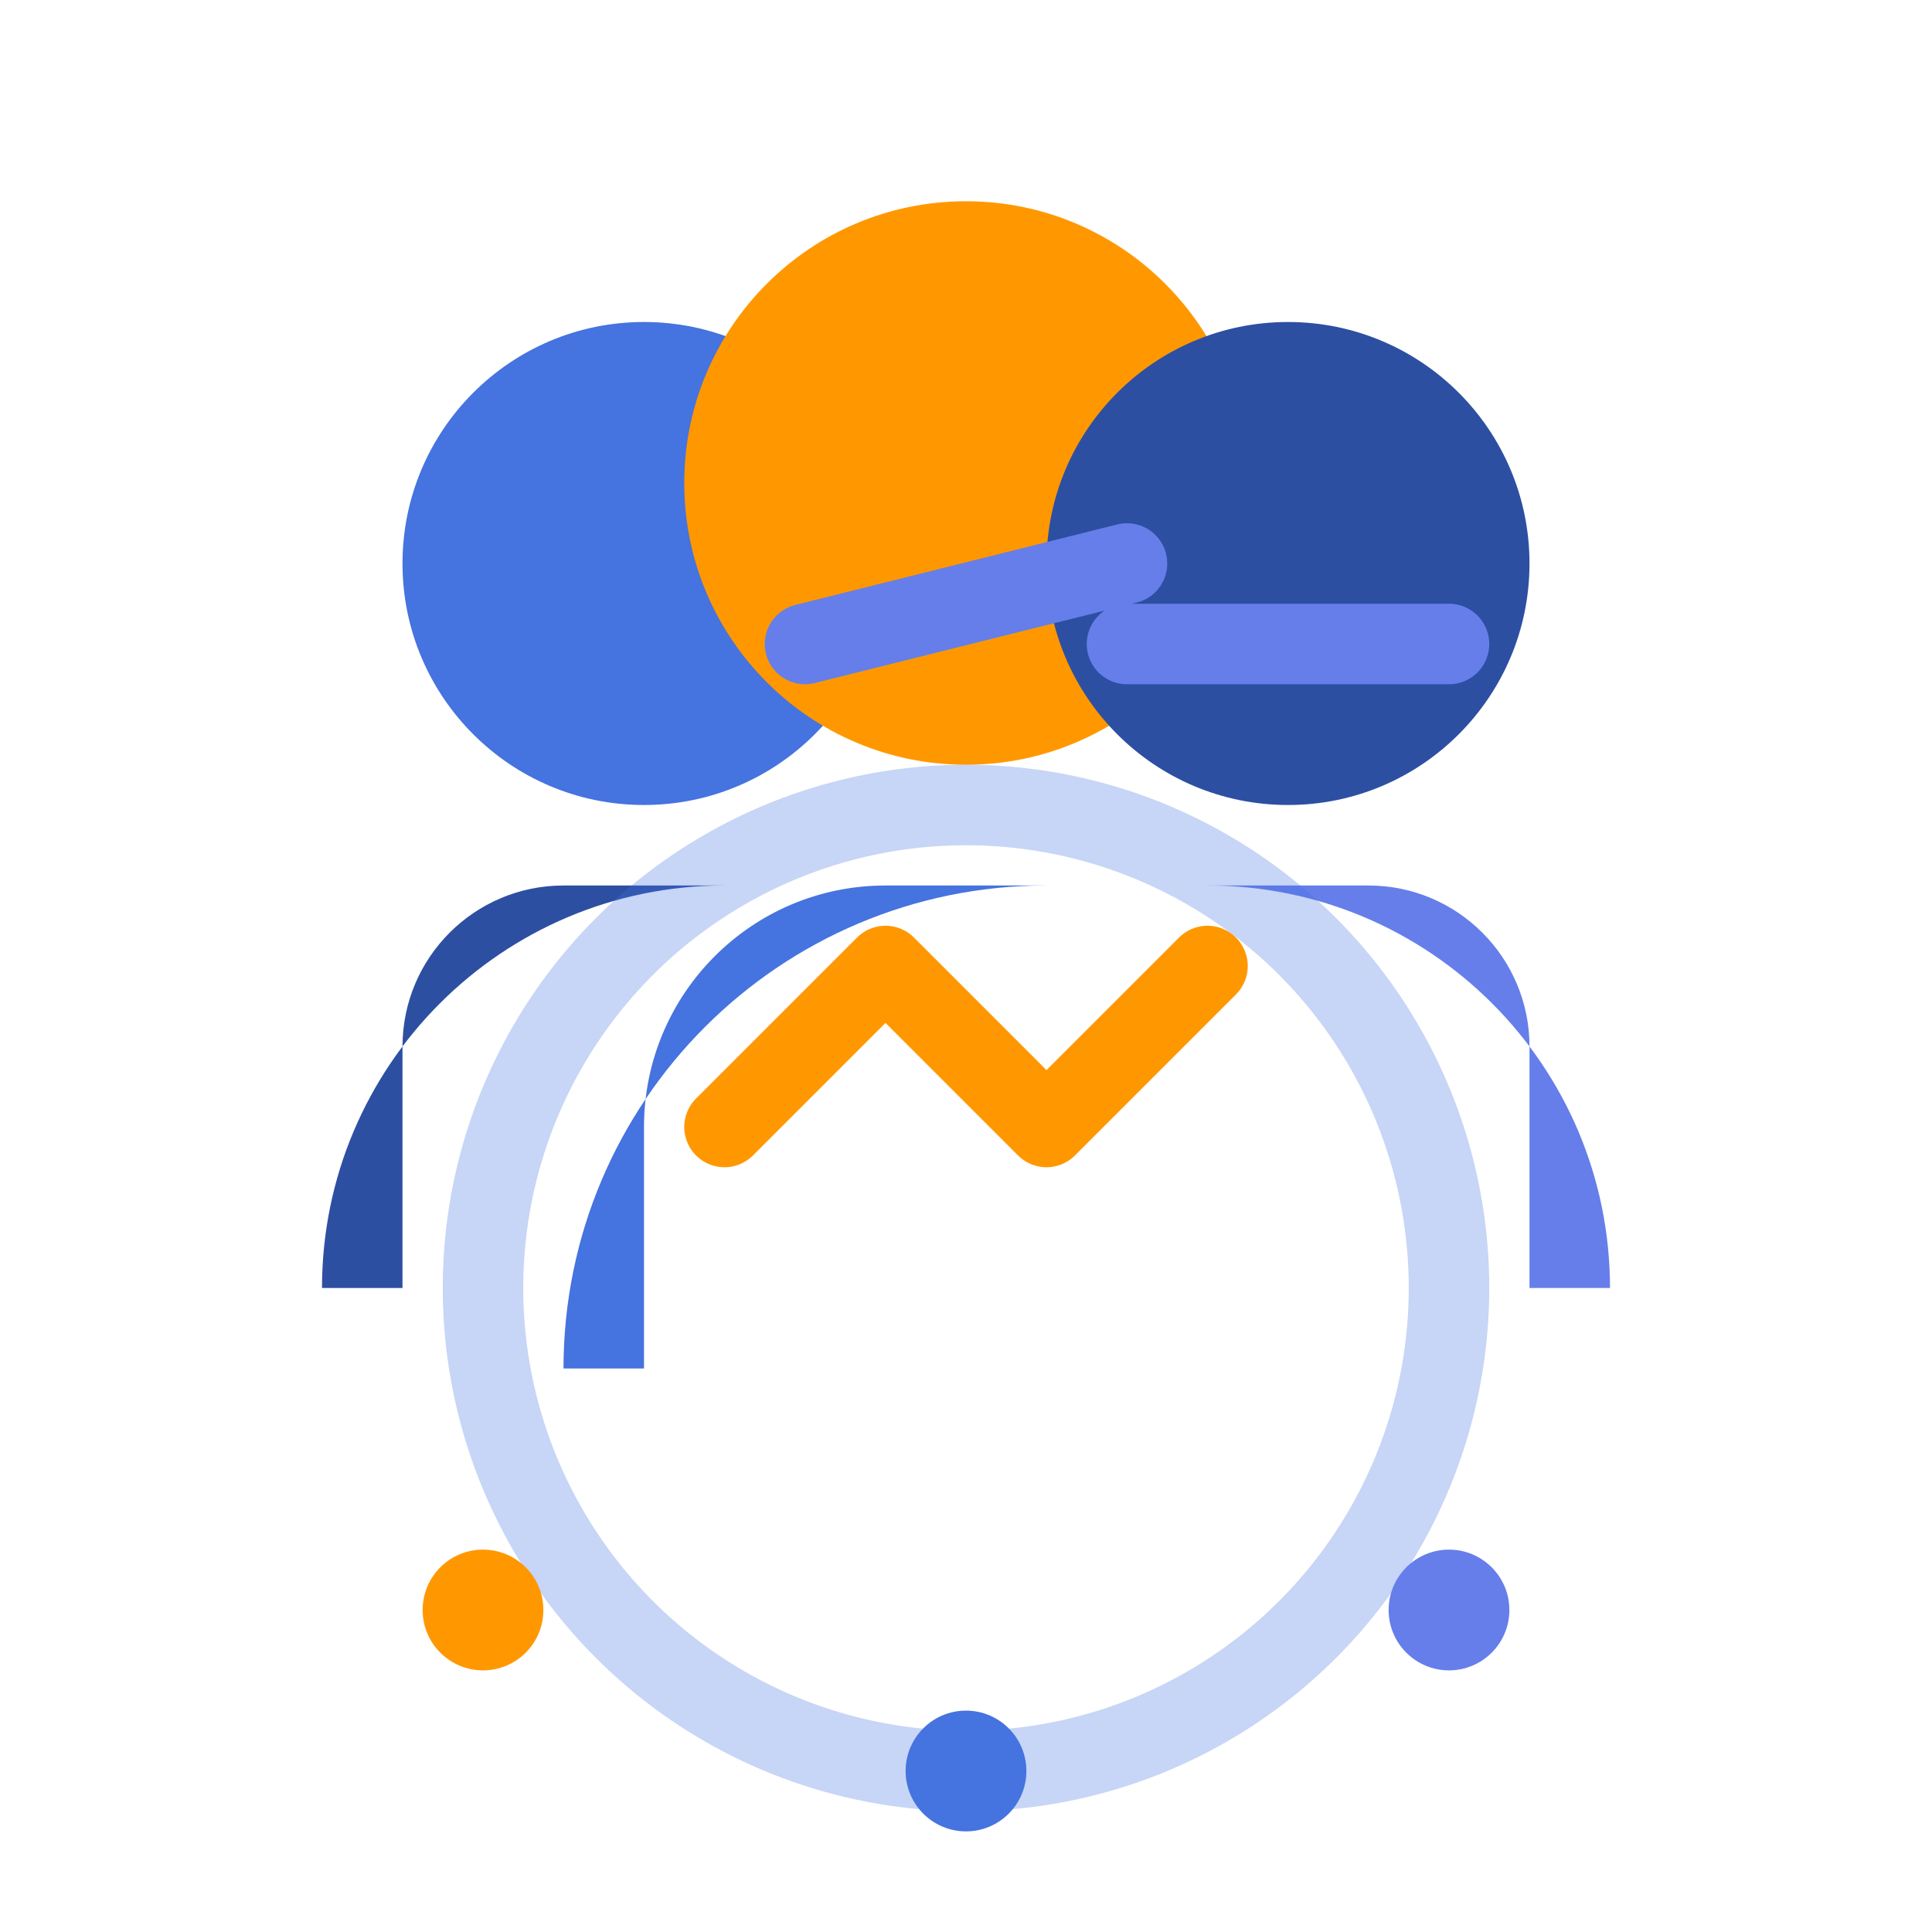 <svg width="48" height="48" viewBox="0 0 48 48" fill="none" xmlns="http://www.w3.org/2000/svg">
  <!-- Team members (3 people) -->
  <!-- Person 1 -->
  <circle cx="16" cy="14" r="6" fill="#4573df"/>
  <path d="M8 32C8 26.477 12.477 22 18 22H14C11.791 22 10 23.791 10 26V32H8Z" fill="#2d4fa2"/>
  
  <!-- Person 2 (center, slightly larger) -->
  <circle cx="24" cy="12" r="7" fill="#ff9800"/>
  <path d="M14 34C14 27.373 19.373 22 26 22H22C18.686 22 16 24.686 16 28V34H14Z" fill="#4573df"/>
  
  <!-- Person 3 -->
  <circle cx="32" cy="14" r="6" fill="#2d4fa2"/>
  <path d="M40 32C40 26.477 35.523 22 30 22H34C36.209 22 38 23.791 38 26V32H40Z" fill="#667eea"/>
  
  <!-- Connection lines between people -->
  <path d="M20 16L28 14" stroke="#667eea" stroke-width="2" stroke-linecap="round"/>
  <path d="M28 16L36 16" stroke="#667eea" stroke-width="2" stroke-linecap="round"/>
  
  <!-- Collaboration symbols -->
  <!-- Handshake in center -->
  <path d="M18 28L22 24L26 28L30 24" stroke="#ff9800" stroke-width="2" stroke-linecap="round" stroke-linejoin="round" fill="none"/>
  
  <!-- Unity circle -->
  <circle cx="24" cy="32" r="12" stroke="#4573df" stroke-width="2" fill="none" opacity="0.3"/>
  
  <!-- Success indicators -->
  <circle cx="12" cy="40" r="1.5" fill="#ff9800"/>
  <circle cx="36" cy="40" r="1.5" fill="#667eea"/>
  <circle cx="24" cy="44" r="1.5" fill="#4573df"/>
</svg>
